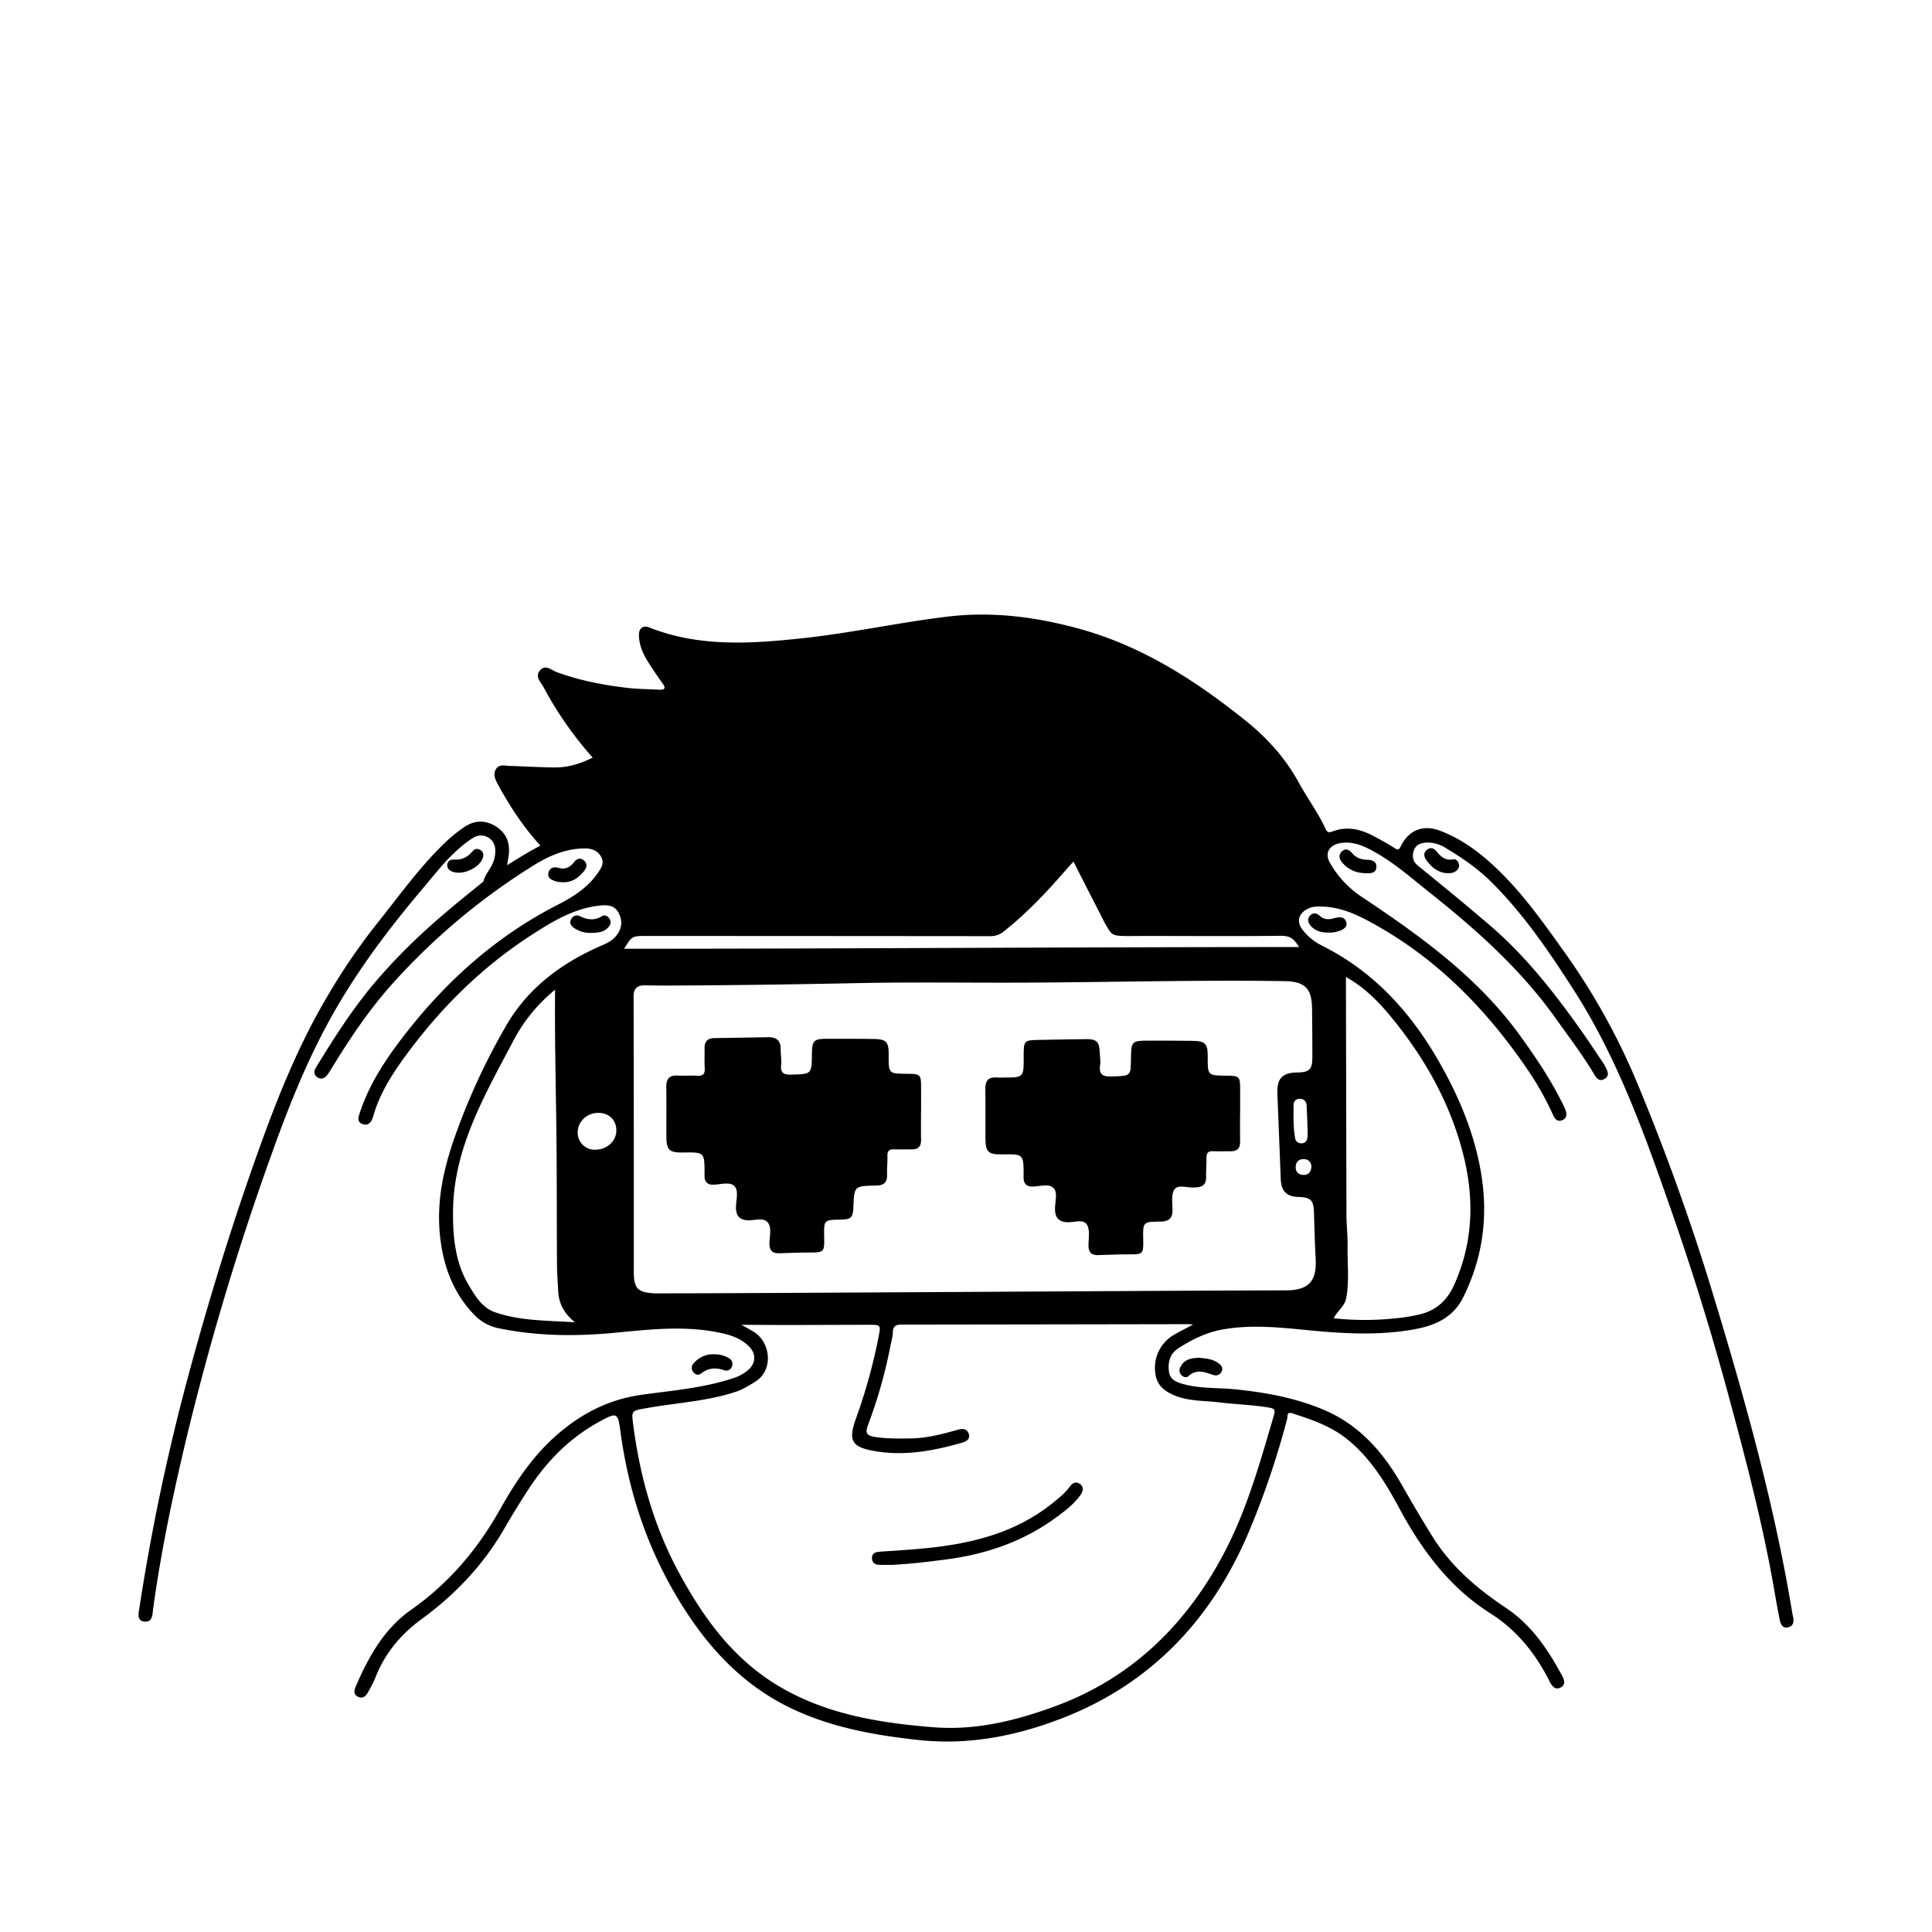 <svg id="Ebene_1" data-name="Ebene 1" xmlns="http://www.w3.org/2000/svg" viewBox="0 0 1024 1024"><title>06-customer-experience</title><path d="M237.666,455.076c-3.085,3.085-9.74,11.3-14.499,16.938-18.738,22.2-36.041,45.471-49.809,71.065-11.614,21.588-20.721,44.415-28.984,67.474a1445.252,1445.252,0,0,0-45.421,151.145C91.754,791.78,85.371,822.059,81.152,852.748c-.382,2.779-.068,7.218-4.675,6.713-3.972-.436-3.072-4.112-2.663-6.784a1129.527,1129.527,0,0,1,26.149-124.08c10.049-37.16,21.268-73.967,34.021-110.266,10.733-30.55,22.31-60.888,38.749-88.923a326.858,326.858,0,0,1,26.564-39.241c12.041-15.021,23.186-30.827,37.227-44.171a80.586,80.586,0,0,1,9.231-7.417c5.655-3.979,11.477-4.061,17.114-.534,5.531,3.46,7.604,8.847,6.756,15.33-.19,1.451-.605,3.225-.818,5.217,5.939-3.799,11.614-7.233,17.636-10.409-8.98-9.757-16.15-20.695-22.447-32.246-1.476-2.708-2.819-5.502-1.096-8.338,1.659-2.73,4.723-1.714,7.268-1.641,7.905.227,15.805.718,23.71.807,6.992.078,13.552-1.873,20.255-5.222A191.174,191.174,0,0,1,288.1,364.231c-1.488-2.74-4.733-5.563-1.931-8.851,2.936-3.446,6.03-.202,8.929.861,12.097,4.434,24.649,6.869,37.386,8.35,5.551.645,11.177.644,16.768.96,3.433.194,3.67-.98,1.778-3.577-2.609-3.583-5.094-7.265-7.459-11.014-2.747-4.356-4.832-9.034-4.925-14.283-.064-3.605,2.12-5.426,5.447-4.11,26.518,10.49,53.781,8.66,81.276,5.712,25.729-2.759,51.007-8.335,76.671-11.438,23.774-2.875,46.926.107,69.864,6.388,33.24,9.102,61.424,27.229,87.966,48.462,11.595,9.276,21.364,20.023,28.506,33.088,4.499,8.229,10.143,15.797,14.107,24.331.814,1.753,1.516,2.459,3.681,1.614,7.229-2.822,14.244-1.492,20.926,1.942,4.092,2.102,8.121,4.355,12.012,6.805,1.887,1.188,2.354,1.067,3.392-1.045,4.098-8.342,11.684-11.497,20.544-8.198,13.048,4.86,23.716,13.488,33.372,23.204,12.546,12.625,22.713,27.172,33.071,41.634a352.515,352.515,0,0,1,38.577,69.684,1192.859,1192.859,0,0,1,40.677,113.834c16.621,54.819,31.957,109.963,41.261,166.597.107.649.314,1.282.423,1.931.422,2.506.118,4.869-2.794,5.42-3.09.585-3.911-1.919-4.373-4.221-1.133-5.645-2.129-11.319-3.12-16.992-6.012-34.409-14.912-68.115-24.02-101.81Q902.381,688.714,884.946,639.13C871.156,599.71,856.944,560.285,834.21,524.87c-13.114-20.429-26.773-40.637-44.214-57.812-7.054-6.947-15.246-12.528-23.736-17.603a17.564,17.564,0,0,0-10.288-2.858c-3.081.195-5.593,1.154-6.601,4.18-1.042,3.127-.65,5.789,2.332,8.203,12.676,10.256,25.276,20.614,37.67,31.209,19.03,16.268,34.354,35.816,48.752,56.13,4.077,5.752,7.928,11.663,11.875,17.507a12.164,12.164,0,0,1,.721,1.292c1.216,2.384,2.821,5.082-.46,6.827-2.934,1.56-4.375-.929-5.687-3.131C838.6,558.789,831.5,549.541,824.76,540.042c-18.501-26.073-42.011-47.099-66.842-66.836-10.688-8.495-20.857-17.659-33.304-23.727-4.293-2.093-8.594-3.274-13.298-2.753-6.513.721-9.999,5.283-5.846,11.567a52.958,52.958,0,0,0,16.616,17.286c31.251,20.857,61.575,42.678,83.908,73.766,7.88,10.969,15.406,22.068,21.465,34.139a42.918,42.918,0,0,1,2.32,4.901c.77,2.19.702,4.385-1.87,5.38-2.378.92-3.771-.638-4.646-2.544A158.148,158.148,0,0,0,811.17,569.192c-21.32-31.892-47.237-59.122-80.87-78.278-8.987-5.118-18.191-9.937-28.95-10.381-2.846-.117-5.544-.199-8.174,1.119-5.008,2.508-6.173,6.905-2.659,11.353a30.099,30.099,0,0,0,10.307,8.274c27.137,13.602,46.633,34.945,61.581,60.908,10.753,18.677,19.023,38.247,22.61,59.657,3.845,22.952.897,44.841-9.461,65.722-5.575,11.239-15.612,15.27-27.097,17.21-18.038,3.048-36.062,2.111-54.139.355-15.717-1.527-31.528-3.317-47.22-.301-8.08,1.553-15.55,5.29-22.491,9.731-4.457,2.852-5.765,7.492-4.997,12.562.693,4.578,4.556,5.678,8.263,6.646,8.846,2.309,17.996,1.7,26.99,2.621,16.116,1.652,31.894,4.518,46.891,10.901,18.931,8.058,31.522,22.618,41.416,40.04,5.198,9.153,10.541,18.215,16.115,27.16,9.833,15.78,23.609,27.521,38.672,37.564,13.911,9.275,22.527,22.253,30.133,36.39,1.189,2.21,1.7,4.611-.979,5.993-2.684,1.385-4.26-.532-5.499-2.666-.083-.142-.152-.292-.226-.44-7.403-14.814-17.276-27.225-31.576-36.303-21.393-13.582-36.109-33.273-47.99-55.335-7.35-13.649-15.339-26.797-27.716-36.831-8.712-7.063-18.88-10.421-29.194-13.784-3.07-1.001-2.347,1.678-2.646,2.806A450.42,450.42,0,0,1,661.849,812.07c-19.241,45.415-50.817,79.467-97.104,97.921-24.732,9.86-50.748,15.181-77.742,12.264-23.129-2.5-45.9-6.513-67.184-16.588-26.937-12.752-45.757-33.73-60.8-58.855-16.411-27.41-26.035-56.998-30.234-88.534-1.269-9.528-1.912-9.69-10.317-5.19-15.902,8.514-28.246,20.842-38.058,35.79-4.606,7.016-8.989,14.191-13.196,21.455-11.078,19.125-25.891,34.771-43.672,47.757-11.144,8.139-19.694,18.359-24.694,31.39a71.377,71.377,0,0,1-3.827,7.463c-1.116,2.119-2.776,3.509-5.199,2.423-2.617-1.172-2.118-3.52-1.246-5.541,6.789-15.724,14.938-30.482,29.408-40.662,19.751-13.895,34.989-31.748,46.807-52.737,8.016-14.237,16.952-27.867,29.267-38.916,13.136-11.785,27.94-19.677,45.777-22.207,16.224-2.301,32.712-3.521,48.426-8.739a22.471,22.471,0,0,0,8.598-4.696c3.789-3.576,3.904-8.429.211-12.163-3.835-3.878-8.694-5.773-13.906-6.967-18.801-4.306-37.679-2.249-56.493-.413-20.769,2.027-41.376,1.936-61.904-2.223a24.568,24.568,0,0,1-13.221-7.047c-10.377-10.668-15.697-23.541-17.846-38.181-2.732-18.617.471-35.943,6.405-53.577a348.734,348.734,0,0,1,27.858-61.131c11.183-19.653,28.208-32.708,48.444-41.927,3.453-1.573,7.059-2.728,9.689-5.653,3.484-3.875,4.124-8.288,1.768-12.736-2.281-4.305-6.335-4.284-10.303-3.839-13.348,1.495-24.517,8.26-35.458,15.296-26.747,17.202-48.95,39.295-67.587,64.885-6.931,9.516-13.335,19.593-16.628,31.21-.722,2.547-2.074,5.452-5.425,4.466-3.563-1.049-2.492-3.901-1.612-6.523,5.37-15.999,14.707-29.597,25.048-42.73,21.87-27.775,47.832-50.725,79.324-66.875,8.421-4.318,15.937-8.963,21.386-16.704,1.927-2.737,3.963-5.512,1.972-8.98-1.903-3.316-5.068-4.41-8.787-4.376-9.908.092-18.749,3.859-26.828,8.913a345.191,345.191,0,0,0-75.727,63.652c-12.212,13.764-22.277,28.917-31.797,44.529a24.892,24.892,0,0,1-2.227,3.26c-1.481,1.733-3.387,2.203-5.242.766-1.668-1.292-1.68-3.052-.58-4.859,10.363-17.023,21.15-33.876,34.458-48.85,18.188-20.67,35.803-34.899,54.323-49.794,1.252-5.557,6.785-8.547,6.303-17.261a7.556,7.556,0,0,0-11.591-6.018C245.792,447.065,240.751,451.991,237.666,455.076ZM392.96,702.165s5.486,3.04,6.835,3.906c8.504,5.456,10.538,20.215.278,26.402-3.108,1.874-6.106,3.845-9.543,5.015-15.364,5.23-31.58,5.944-47.395,8.775-8.76,1.568-8.55,1.114-7.387,9.851,3.658,27.48,11.158,53.719,24.49,78.144,12.859,23.559,28.369,44.837,51.86,59.02,25.335,15.297,53.615,19.856,82.462,22.185,22.931,1.852,44.774-3.66,65.828-11.549,40.255-15.083,68.964-43.686,88.628-81.207,12.002-22.902,18.94-47.924,26.214-72.695.912-3.106-.188-3.538-2.763-3.979-8.606-1.474-17.338-1.641-25.972-2.719-8.591-1.072-17.48-.446-25.604-4.435-3.883-1.907-6.922-4.456-8.098-8.725a20.278,20.278,0,0,1,9.201-22.54c3.195-1.874,6.526-3.516,10.377-5.574-1.191-.108-1.776-.209-2.361-.208q-76.113.135-152.226.235c-3.1.002-4.438.909-4.569,4.15-.112,2.762-.973,5.493-1.487,8.24a253.716,253.716,0,0,1-11.646,40.749c-1.327,3.614-1.35,5.589,3.328,6.351,6.223,1.013,12.446.873,18.64.857,8.757-.023,17.254-2.248,25.65-4.628,2.548-.722,4.815-.555,5.747,2.089.906,2.57-.977,4.043-3.202,4.685-15.123,4.366-30.454,7.253-46.229,4.613-12.6-2.109-14.582-5.468-10.363-17.288a291.351,291.351,0,0,0,11.997-43.221c1.239-6.475,1.306-6.515-5.435-6.499q-19.773.047-39.546.114C412.455,702.296,392.96,702.165,392.96,702.165Zm288.368-18.238c12.325-.009,16.678-4.826,15.997-16.931-.462-8.207-.63-16.431-.909-24.648-.21-6.184-1.775-7.757-7.941-7.906-6.58-.158-9.408-3.027-9.664-9.698q-.862-22.467-1.775-44.932c-.325-8.143,2.549-11.261,10.503-11.374,6.506-.093,8.009-1.538,8.032-8.205.03-8.564-.061-17.129-.157-25.693-.121-10.848-3.923-14.364-14.743-14.524-46.458-.687-92.902.63-139.354.806-28.661.109-57.331-.353-85.981.232-33.754.69-67.505,1.186-101.264,1.316-4.118.016-8.236-.069-12.355-.105-4.024-.036-5.91,1.663-5.901,5.981q.159,72.901.11,145.804c.003,8.789,2.039,10.965,10.809,11.435,1.643.088,3.294.011,4.942.011C406.041,685.496,625.808,683.967,681.328,683.927Zm32.051-166.1c0,1.939-.002,3.087,0,4.236q.12,61.056.269,122.113c.018,5.431.71,10.865.602,16.288-.183,9.175.99,18.364-.72,27.54-.838,4.499-4.801,6.809-6.6,10.704a152.219,152.219,0,0,0,32.331.065,92.257,92.257,0,0,0,13.614-2.221c8.706-2.16,14.367-7.633,18.053-15.973,10.19-23.052,10.54-46.486,4.169-70.46-6.843-25.75-19.553-48.455-36.1-69.046C731.927,532.275,724.211,523.886,713.379,517.827Zm-419.184,6.751a86.873,86.873,0,0,0-22.01,26.848c-14.962,28.456-31.418,56.428-32.044,89.273-.261,13.691.916,28.037,8.157,40.213,3.499,5.884,7.114,12.195,14.121,14.619,13.344,4.615,27.339,4.336,42.283,5.309-5.741-4.721-8.464-9.913-8.825-16.23-.291-5.085-.632-10.175-.665-15.264-.166-25.705-.023-51.414-.41-77.115C294.467,570.006,293.996,547.784,294.195,524.577Zm36.54-21.72c118.897,0,238.552-.903,357.836-.903-3.12-4.687-4.579-6.13-10.927-5.951-23.389.279-46.773.062-70.164.084-19.265.018-17.233.906-21.724-6.506-3.74-7.404-12.944-25.184-16.766-32.925-1.477,1.608-2.613,2.787-3.684,4.021-10.271,11.834-20.949,23.246-33.287,33.005a10.789,10.789,0,0,1-7.167,2.503c-60.793-.051-123.213-.1-184.005-.1C334.262,496.085,334.45,497.376,330.735,502.857ZM317.012,589.841c-5.978.034-10.875,4.73-10.826,10.38a9.018,9.018,0,0,0,9.376,9.156c6.449-.139,11.311-4.793,11.115-10.641C326.499,593.415,322.581,589.809,317.012,589.841Zm375.505-4.068a3.389,3.389,0,0,0-3.551-3.375,3,3,0,0,0-3.323,2.955c-.058,5.891-.263,11.806.773,17.651a3.151,3.151,0,0,0,3.32,2.969c2.378.009,3.149-1.608,3.287-3.511C693.2,600.023,692.681,588.878,692.517,585.773Zm2.57,32.64c-.185-2.759-1.853-4.058-4.205-4.056-2.719.002-4.206,1.776-4.138,4.465.065,2.554,1.772,3.878,4.176,3.912C693.764,622.773,694.884,620.868,695.087,618.413Z"/><path d="M635.437,719.617c3.372.392,7.011.551,10.076,2.7,1.651,1.158,3.118,2.637,1.802,4.911-1.078,1.863-2.772,2.052-4.682,1.399-4.361-1.491-8.671-3.096-12.791.802-.953.902-2.562.504-3.597-.499a3.639,3.639,0,0,1-.523-4.532C627.688,720.478,631.357,719.82,635.437,719.617Z"/><path d="M378.599,717.812a14.732,14.732,0,0,1,7.929,2.149,3.392,3.392,0,0,1,1.396,4.298,3.111,3.111,0,0,1-3.979,2.027c-4.504-1.572-8.532-1.34-12.407,1.743-1.415,1.126-3.17.576-4.247-1.04a3.406,3.406,0,0,1,.451-4.493A13.315,13.315,0,0,1,378.599,717.812Z"/><path d="M298.215,467.608a16.858,16.858,0,0,1-3.411-.42c-2.188-.725-4.787-1.552-4.128-4.547.605-2.749,2.87-3.379,5.453-2.635,3.49,1.005,6.048-.333,8.135-3.058,1.396-1.823,3.213-2.503,5.108-.96,2.058,1.676,1.744,3.761.203,5.668C306.662,465.264,303.16,467.798,298.215,467.608Z"/><path d="M313.586,494.448a14.947,14.947,0,0,1-9.332-2.619c-1.513-1.09-2.683-2.572-1.519-4.626a3.373,3.373,0,0,1,4.646-1.603c3.962,1.923,7.728,2.453,11.69-.009,1.443-.897,2.881-.136,3.858,1.201,1.157,1.581.822,3.109-.353,4.506C320.21,494.111,316.927,494.389,313.586,494.448Z"/><path d="M704.927,494.273c-4.793.156-7.854-.904-10.167-3.511-1.385-1.561-2.057-3.587-.5-5.378,1.566-1.801,3.465-1.586,5.201-.005,2.169,1.975,4.569,2.138,7.344,1.369,2.757-.764,5.851-1.205,6.754,2.048s-2.972,4.495-5.541,5.149A13.826,13.826,0,0,1,704.927,494.273Z"/><path d="M238.665,455.921a5.374,5.374,0,0,1,2.136-.316,15.831,15.831,0,0,0,3.136-.19,10.685,10.685,0,0,0,4.93-2.588c.71-.623,1.337-1.33,1.989-2.011,1.295-1.353,3.119-.972,4.393.221,1.233,1.154,1.072,2.693.469,4.132-1.234,2.946-4.211,5.007-7.065,6.195a14.02,14.02,0,0,1-6.063,1.188c-1.773-.093-4.075-.641-5.081-2.263q-.058-.094-.109-.192a3.122,3.122,0,0,1,.745-3.887A2.716,2.716,0,0,1,238.665,455.921Z"/><path d="M724.188,462.838c-5.041-.006-9.397-1.67-12.69-5.512-1.595-1.861-2.364-4.223-.212-6.148,2.063-1.845,3.95-.684,5.483,1.127,2.06,2.436,4.736,3.308,7.853,3.382,2.654.063,5.189.853,4.857,4.156C729.169,462.926,726.511,462.839,724.188,462.838Z"/><path d="M766.473,462.767c-4.511-.427-7.95-3.258-10.636-7.16-1.236-1.796-1.414-3.764.51-5.226,1.908-1.449,3.662-.867,5.089.931,2.224,2.802,4.72,4.923,8.71,4.175,1.425-.267,2.435.631,2.961,2.028a3.344,3.344,0,0,1-1.139,3.914C770.532,462.748,768.75,462.878,766.473,462.767Z"/><path d="M473.08,829.42c-2.6,0-4.246-.03-5.89.007-2.504.057-4.867-.375-5.025-3.396-.166-3.168,2.313-3.474,4.746-3.648,8.194-.586,16.405-1.019,24.573-1.862,24.017-2.477,46.908-8.196,66.28-23.723,3.344-2.68,6.666-5.353,9.239-8.836,1.421-1.924,3.291-3.049,5.457-1.406,2.125,1.612,1.64,3.811.294,5.719-3.268,4.635-7.688,8.075-12.177,11.423-17.416,12.989-37.16,19.93-58.549,22.767C492.087,827.784,482.147,828.974,473.08,829.42Z"/><path d="M488.158,589.204c0,4.935-.083,9.872.028,14.805.078,3.488-1.371,5.248-4.931,5.198-3.13-.044-6.264.087-9.389-.036-2.513-.099-3.572.828-3.512,3.429.08,3.452-.301,6.915-.197,10.365.107,3.568-1.615,5.141-4.954,5.369-.492.034-.988.021-1.482.035-10.955.299-10.955.299-11.408,11.491-.223,5.517-1.216,6.473-6.819,6.565-8.801.145-8.801.145-8.67,8.909.128,8.538.128,8.486-8.594,8.531-5.105.027-10.21.241-15.314.388-3.475.1-5.091-1.458-5.106-5.043-.016-3.906,1.47-8.707-1.042-11.468-2.431-2.673-7.19-.646-10.909-.979-3.759-.336-5.587-2.301-5.766-6.044-.195-4.084,1.687-9.283-.763-11.956-2.524-2.753-7.787-.73-11.845-.875a3.811,3.811,0,0,1-3.993-3.552,14.46,14.46,0,0,1-.057-2.463c-.05-11.188-.05-11.188-11.427-11.022-7.232.105-8.764-1.31-8.808-8.412-.053-8.731.085-17.464-.058-26.193-.071-4.362,1.582-6.435,6.115-6.165,3.447.205,6.928-.133,10.373.084,3.106.196,4.053-1.075,3.886-4.014-.196-3.449.004-6.918-.09-10.375-.1-3.662,1.503-5.519,5.242-5.567,9.553-.121,19.106-.311,28.659-.46,4.209-.066,6.463,1.837,6.437,6.238-.017,2.794.513,5.617.255,8.377-.384,4.102,1.056,5.327,5.196,5.213,10.993-.303,10.998-.112,11.12-11.04.079-7.024,1.017-7.968,8.056-7.961,8.072.008,16.145-.007,24.217.093,7.18.089,8.442,1.406,8.405,8.334-.054,10.076-.054,10.076,9.864,10.129,6.924.037,7.307.41,7.319,7.223q.011,6.425.001,12.85Z"/><path d="M657.259,590.263c0,4.935-.078,9.872.026,14.805.074,3.525-1.48,5.187-5.002,5.131-3.129-.05-6.264.094-9.389-.039-2.589-.11-3.491.976-3.441,3.5.069,3.453-.298,6.915-.2,10.366.102,3.601-1.713,5.087-5.022,5.305-.328.022-.662-.011-.987.031-3.683.469-8.645-1.869-10.753,1.038-1.869,2.578-1.048,7.262-1.028,11.014.024,4.541-2.205,6.011-6.445,6.049-9.286.082-9.285.192-9.09,9.426.167,7.903-.042,8.01-8.175,7.953-5.268-.037-10.538.254-15.807.4-3.51.097-5.048-1.559-5.032-5.111.016-3.771.929-8.364-.852-11.1-2.067-3.174-7.011-.935-10.681-1.23-4.284-.344-6.107-2.466-6.218-6.655-.104-3.912,1.68-8.893-.758-11.451-2.485-2.608-7.494-.759-11.394-.795-2.877-.027-4.221-1.437-4.488-4.13-.065-.651.015-1.316.013-1.975-.026-11.128-.027-11.128-11.497-10.952-7.206.11-8.698-1.291-8.739-8.483-.05-8.731.087-17.464-.057-26.193-.073-4.418,1.714-6.468,6.184-6.069,1.144.102,2.305.015,3.458.015C542.6,571.11,542.6,571.11,542.577,560.154c-.018-8.788.051-8.848,8.721-8.986,8.236-.13,16.47-.364,24.706-.406,5.208-.027,6.693,1.584,6.846,6.778.068,2.302.576,4.658.236,6.891-.877,5.753,2.11,6.294,6.785,6.115,9.453-.362,9.461-.152,9.563-9.607.098-9.046.45-9.395,9.612-9.374,7.578.017,15.157-.009,22.734.094,7.118.098,8.376,1.433,8.334,8.403-.059,10-.059,10,9.934,10.059,6.873.04,7.239.406,7.249,7.292q.009,6.425.001,12.85Z"/></svg>